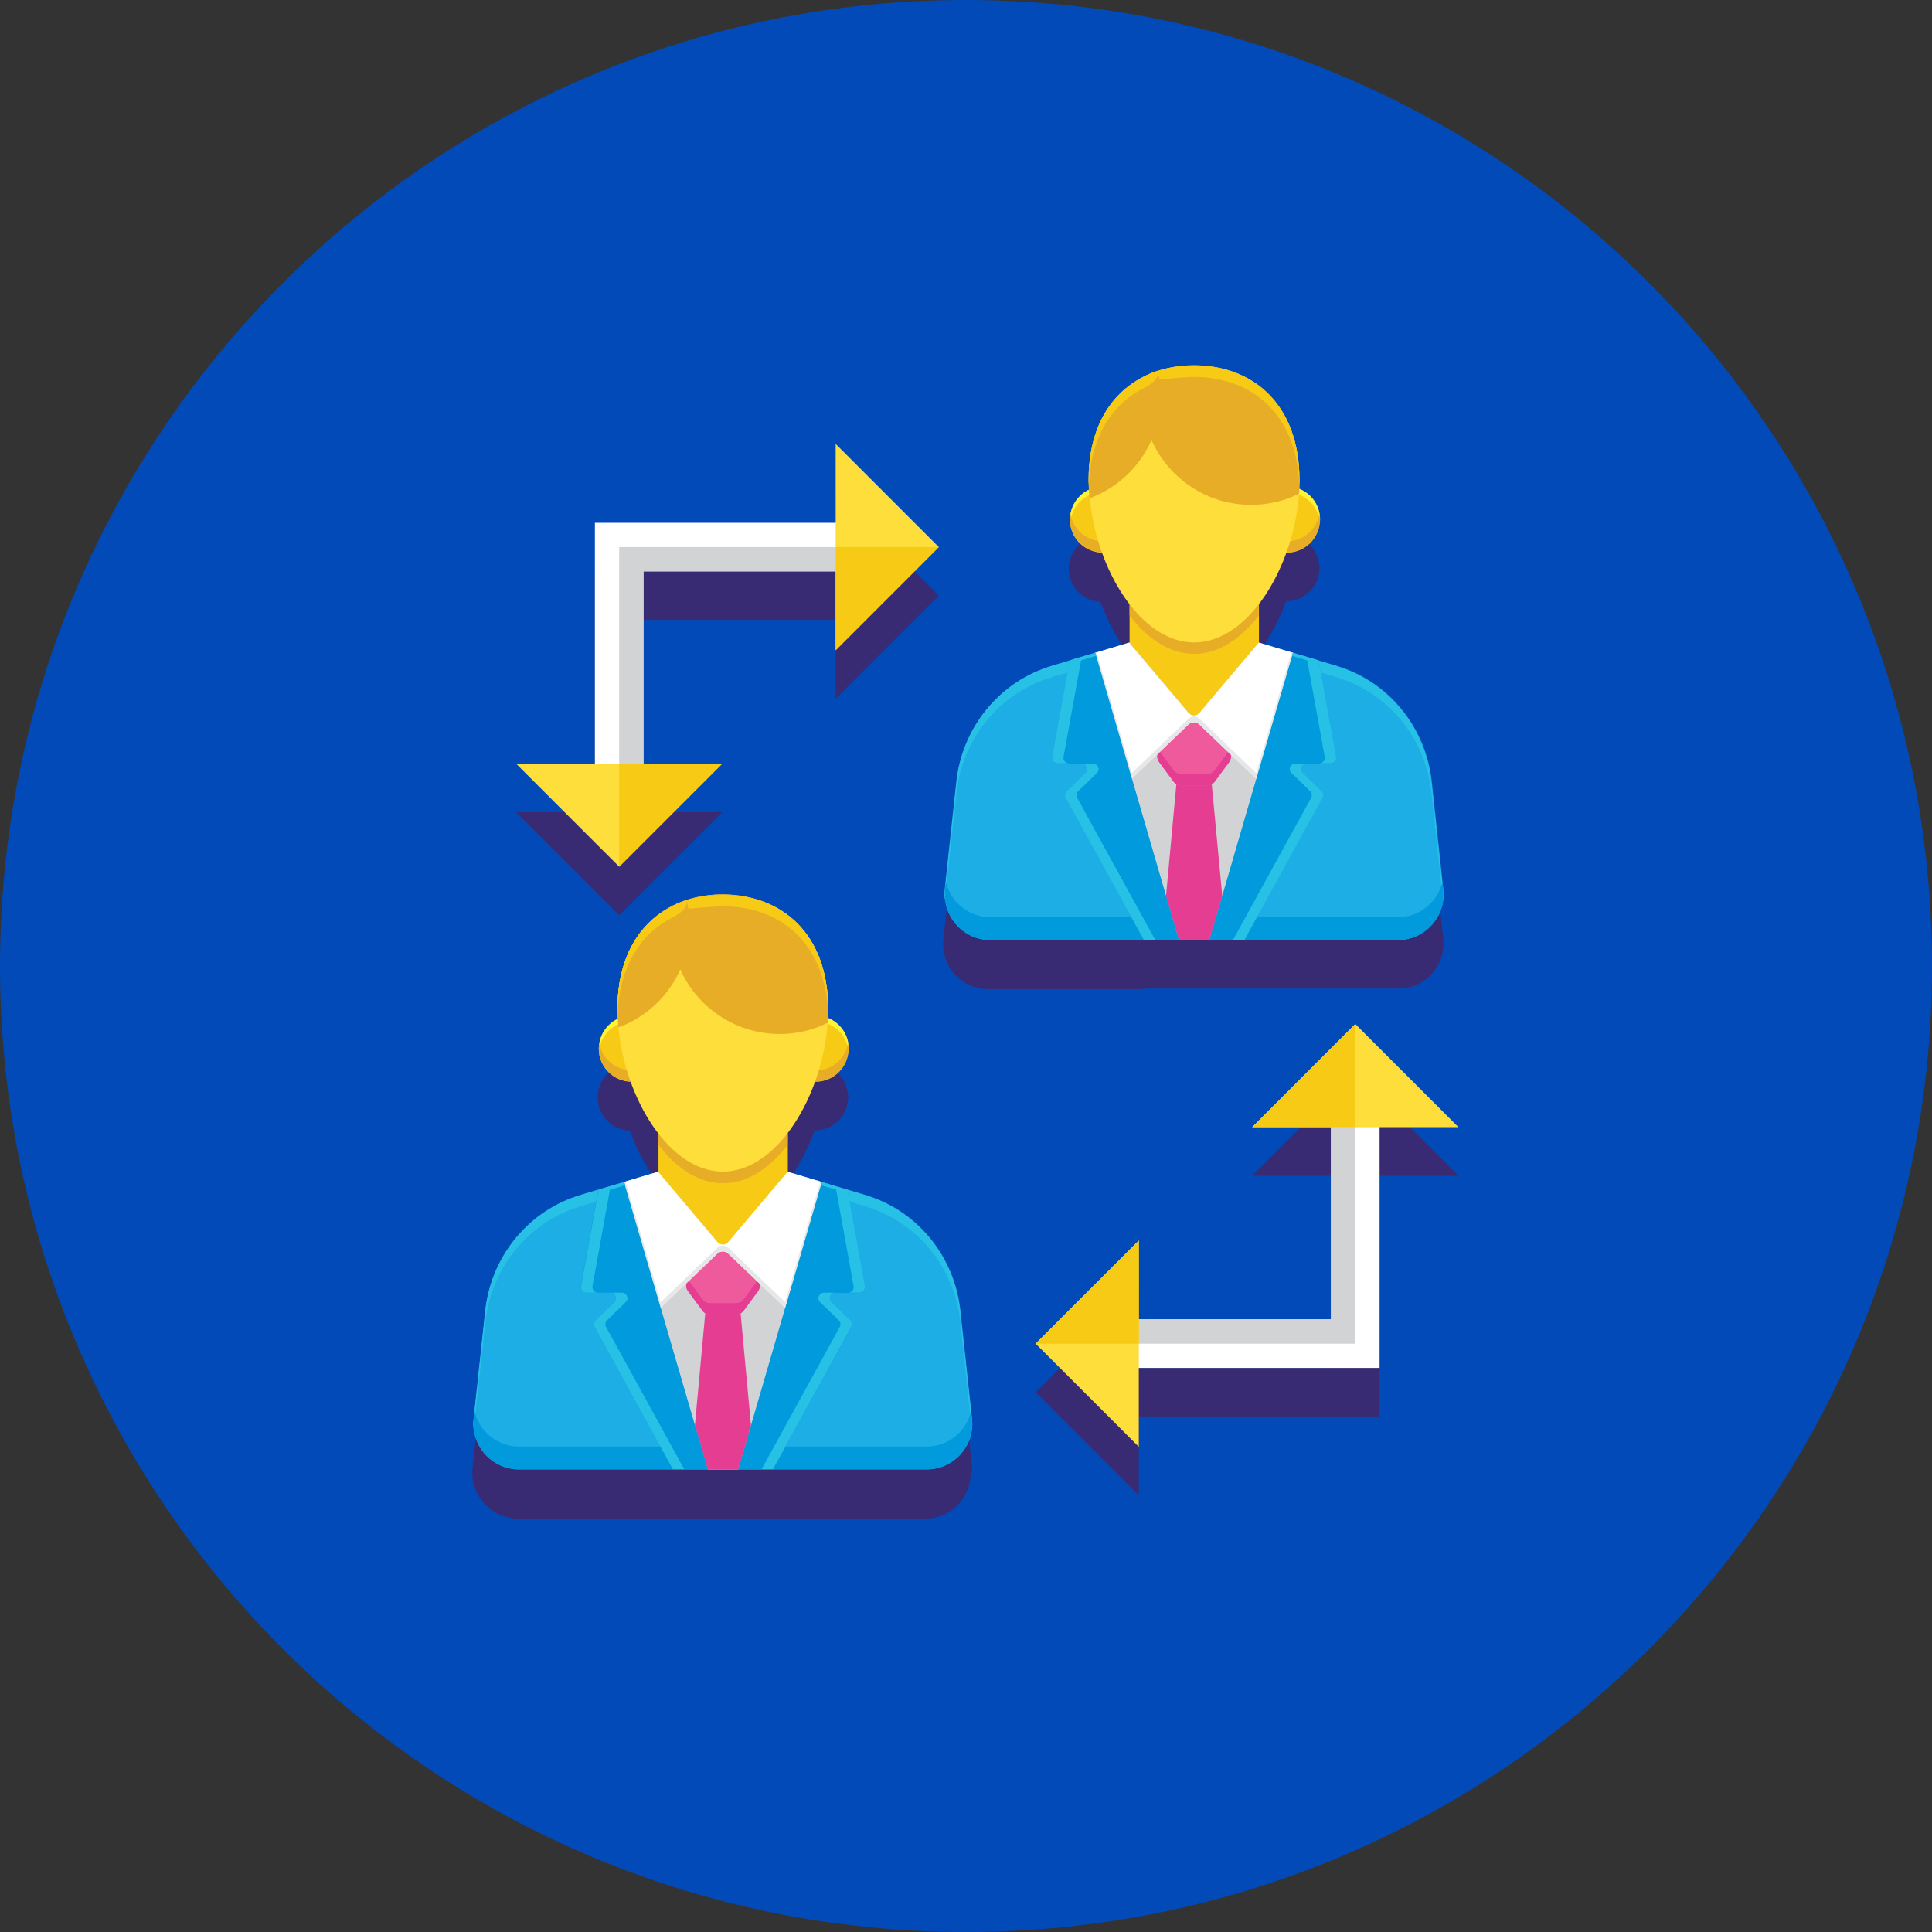 <svg width="70" height="70" viewBox="0 0 70 70" fill="none" xmlns="http://www.w3.org/2000/svg">
<rect x="0" y="0" width="70" height="70" fill="#333333" stroke="none"/>
<g clip-path="url(#clip0_921_8328)">
<path d="M70 35C70 54.33 54.33 70 35 70C15.67 70 0 54.33 0 35C0 15.67 15.67 0 35 0C54.33 0 70 15.67 70 35Z" fill="#024AB7"/>
<path d="M65.278 35C65.278 51.722 51.722 65.278 35 65.278C18.278 65.278 4.722 51.722 4.722 35C4.722 18.278 18.278 4.722 35 4.722C51.722 4.722 65.278 18.278 65.278 35Z" fill="#024AB7"/>
<path d="M35.229 53.283C35.229 53.274 35.229 53.274 35.229 53.265C35.229 53.23 35.229 53.203 35.22 53.168L34.798 49.246C34.78 49.07 34.754 48.894 34.71 48.718C34.683 48.604 34.657 48.489 34.622 48.375C34.551 48.147 34.472 47.927 34.376 47.716C34.332 47.611 34.279 47.505 34.217 47.4C34.103 47.197 33.98 46.995 33.848 46.81C33.267 46.018 32.45 45.403 31.474 45.087C31.43 45.069 31.386 45.06 31.342 45.043L30.603 44.823C30.365 44.752 29.768 44.577 29.768 44.577L29.715 44.559L29.073 44.365L28.695 44.251L28.519 44.198V42.826C28.924 42.299 29.266 41.648 29.521 40.953H29.539C29.662 40.953 29.785 40.936 29.891 40.901C29.97 40.874 30.04 40.848 30.102 40.812C30.233 40.742 30.357 40.637 30.454 40.523C30.55 40.408 30.629 40.267 30.674 40.118C30.7 40.039 30.717 39.951 30.726 39.863C30.726 39.828 30.735 39.792 30.735 39.757C30.735 39.722 30.735 39.678 30.726 39.643C30.726 39.625 30.717 39.608 30.717 39.59C30.717 39.572 30.717 39.564 30.708 39.546C30.682 39.414 30.647 39.291 30.585 39.177C30.454 38.93 30.243 38.746 29.979 38.64C29.979 38.605 29.979 38.561 29.987 38.526V38.535C29.987 38.482 29.987 38.42 29.987 38.368C29.987 38.359 29.987 38.341 29.987 38.333C29.987 35.563 28.282 34.182 26.171 34.182C26.11 34.182 26.048 34.182 25.986 34.182C25.978 34.182 25.968 34.182 25.951 34.182C25.933 34.182 25.916 34.182 25.89 34.182C25.854 34.182 25.828 34.182 25.793 34.191C25.775 34.191 25.758 34.191 25.731 34.2C25.722 34.2 25.714 34.2 25.705 34.2C25.687 34.2 25.678 34.2 25.661 34.2C25.643 34.2 25.626 34.208 25.608 34.208C25.59 34.208 25.564 34.217 25.547 34.217C25.52 34.217 25.485 34.226 25.459 34.226C25.441 34.226 25.432 34.234 25.415 34.234C25.397 34.234 25.38 34.243 25.362 34.243C25.318 34.252 25.283 34.261 25.248 34.27C25.238 34.27 25.23 34.27 25.221 34.279C25.212 34.279 25.195 34.287 25.186 34.287C25.142 34.296 25.098 34.305 25.054 34.323C25.045 34.323 25.027 34.332 25.01 34.332C25.001 34.332 24.992 34.34 24.975 34.34C24.966 34.34 24.957 34.349 24.948 34.349C24.913 34.358 24.869 34.366 24.834 34.384C24.825 34.384 24.817 34.393 24.808 34.393C24.799 34.393 24.79 34.402 24.79 34.402C24.764 34.411 24.738 34.419 24.711 34.428C24.676 34.437 24.641 34.455 24.614 34.464C24.596 34.472 24.57 34.481 24.553 34.49C24.544 34.498 24.527 34.498 24.517 34.507C24.456 34.533 24.395 34.56 24.333 34.596C24.333 34.596 24.324 34.596 24.324 34.604C24.263 34.639 24.201 34.666 24.139 34.701C24.122 34.71 24.104 34.727 24.087 34.736C24.034 34.762 23.99 34.797 23.946 34.833C23.928 34.842 23.911 34.85 23.902 34.868C23.84 34.912 23.787 34.956 23.726 35C23.718 35.008 23.7 35.017 23.691 35.026C23.647 35.061 23.603 35.105 23.559 35.14C23.541 35.158 23.524 35.175 23.506 35.185C23.462 35.228 23.418 35.272 23.375 35.316C23.366 35.325 23.357 35.334 23.348 35.343C23.295 35.395 23.251 35.457 23.198 35.519C23.19 35.536 23.172 35.554 23.163 35.571C23.128 35.615 23.093 35.668 23.058 35.712C23.049 35.73 23.031 35.748 23.023 35.774C22.979 35.835 22.935 35.906 22.899 35.976C22.899 35.976 22.899 35.985 22.891 35.985C22.855 36.055 22.82 36.117 22.785 36.187C22.776 36.213 22.767 36.231 22.75 36.258C22.724 36.31 22.697 36.372 22.68 36.433C22.671 36.451 22.662 36.477 22.653 36.495C22.627 36.574 22.592 36.653 22.574 36.732C22.566 36.75 22.566 36.767 22.556 36.785C22.539 36.855 22.521 36.917 22.504 36.987C22.495 37.014 22.486 37.04 22.486 37.067C22.468 37.136 22.451 37.207 22.442 37.286C22.442 37.304 22.434 37.321 22.434 37.339C22.416 37.427 22.407 37.524 22.389 37.62C22.389 37.647 22.381 37.673 22.381 37.699C22.372 37.77 22.363 37.849 22.363 37.919C22.363 37.955 22.363 37.981 22.354 38.016C22.346 38.113 22.346 38.218 22.346 38.315V38.324V38.5V38.526V38.508C22.346 38.561 22.346 38.614 22.354 38.667C22.117 38.772 21.924 38.957 21.8 39.186C21.739 39.3 21.695 39.423 21.677 39.555C21.677 39.572 21.677 39.581 21.668 39.599C21.668 39.617 21.66 39.634 21.66 39.652C21.66 39.687 21.651 39.722 21.651 39.766C21.651 39.801 21.651 39.836 21.66 39.871C21.668 39.96 21.686 40.048 21.712 40.127C21.756 40.276 21.835 40.417 21.932 40.531C22.029 40.645 22.152 40.751 22.284 40.822C22.442 40.909 22.627 40.962 22.82 40.962C23.076 41.657 23.409 42.308 23.823 42.836V44.224L23.621 44.286L23.269 44.392L22.627 44.585L22.574 44.603C22.574 44.603 22.566 44.603 22.539 44.612L22.513 44.62H22.504L20.991 45.069C20.983 45.069 20.974 45.077 20.965 45.077C20.921 45.087 20.877 45.104 20.833 45.122C20.042 45.386 19.347 45.851 18.81 46.441C18.731 46.529 18.661 46.617 18.59 46.705C18.414 46.933 18.256 47.17 18.116 47.426C17.949 47.733 17.817 48.059 17.72 48.393C17.64 48.674 17.579 48.965 17.544 49.263L17.122 53.185C17.122 53.221 17.113 53.248 17.113 53.283V53.3V53.37V53.379V53.388V53.458C17.113 53.494 17.122 53.529 17.122 53.573C17.13 53.626 17.14 53.669 17.148 53.722C17.166 53.81 17.192 53.889 17.228 53.968C17.262 54.047 17.298 54.127 17.342 54.197C17.368 54.25 17.403 54.294 17.439 54.337C17.474 54.382 17.509 54.426 17.544 54.469C17.579 54.514 17.623 54.549 17.667 54.593C17.957 54.857 18.344 55.024 18.775 55.024H33.531C33.655 55.024 33.769 55.006 33.883 54.989C34.2 54.918 34.481 54.76 34.692 54.54C34.745 54.487 34.789 54.435 34.833 54.373C34.903 54.285 34.956 54.188 35.008 54.091C35.026 54.065 35.035 54.039 35.044 54.004C35.061 53.968 35.071 53.925 35.088 53.889C35.097 53.863 35.106 53.837 35.114 53.81C35.132 53.731 35.15 53.661 35.158 53.573C35.167 53.511 35.167 53.449 35.167 53.388C35.167 53.388 35.167 53.388 35.167 53.379V53.37C35.229 53.327 35.229 53.309 35.229 53.283Z" fill="#382B73"/>
<path d="M41.446 35.818H50.653C50.777 35.818 50.891 35.8 51.005 35.783C51.067 35.774 51.12 35.756 51.172 35.739C51.313 35.695 51.436 35.633 51.559 35.554C51.63 35.51 51.7 35.457 51.761 35.396C51.805 35.36 51.84 35.317 51.884 35.272C51.902 35.255 51.919 35.228 51.937 35.211C51.972 35.167 52.008 35.123 52.034 35.079C52.051 35.053 52.06 35.035 52.078 35.008C52.192 34.824 52.262 34.613 52.289 34.384C52.298 34.323 52.298 34.261 52.298 34.2C52.298 34.2 52.298 34.2 52.298 34.191C52.298 34.165 52.298 34.138 52.298 34.112C52.298 34.103 52.298 34.103 52.298 34.094C52.298 34.059 52.298 34.033 52.289 33.998L51.867 30.075C51.788 29.354 51.559 28.677 51.207 28.079C51.163 28.009 51.12 27.939 51.075 27.877C51.023 27.798 50.97 27.719 50.917 27.648C50.811 27.508 50.706 27.376 50.583 27.244C50.425 27.077 50.258 26.91 50.082 26.769C49.994 26.698 49.897 26.628 49.8 26.558C49.422 26.294 49 26.074 48.543 25.925C48.517 25.916 48.49 25.907 48.472 25.898C48.455 25.89 48.438 25.89 48.42 25.88L47.672 25.661C47.672 25.661 47.672 25.661 47.664 25.661C47.593 25.643 47.496 25.608 47.4 25.582C47.373 25.573 47.338 25.564 47.312 25.555C47.241 25.538 47.162 25.511 47.101 25.494C47.074 25.485 47.048 25.476 47.021 25.467C47.013 25.467 46.995 25.459 46.986 25.459C46.898 25.432 46.837 25.415 46.837 25.415L46.784 25.397L46.142 25.204L45.79 25.098L45.597 25.037V23.655C46.001 23.128 46.344 22.477 46.599 21.782H46.617C46.696 21.782 46.784 21.774 46.855 21.756C46.969 21.73 47.083 21.694 47.18 21.633C47.312 21.562 47.434 21.457 47.532 21.343C47.681 21.167 47.778 20.947 47.795 20.701C47.795 20.692 47.795 20.683 47.795 20.683C47.795 20.648 47.804 20.613 47.804 20.578C47.804 20.543 47.804 20.499 47.795 20.463C47.795 20.446 47.786 20.428 47.786 20.411C47.786 20.393 47.786 20.384 47.778 20.367C47.769 20.314 47.76 20.261 47.743 20.217C47.716 20.138 47.69 20.068 47.655 20.006C47.523 19.76 47.312 19.575 47.048 19.47C47.048 19.435 47.048 19.39 47.056 19.355V19.364C47.056 19.311 47.056 19.25 47.056 19.197C47.056 19.189 47.056 19.171 47.056 19.162C47.056 16.392 45.351 15.011 43.24 15.011C43.179 15.011 43.117 15.011 43.055 15.011C43.047 15.011 43.038 15.011 43.02 15.011C43.002 15.011 42.985 15.011 42.959 15.011C42.923 15.011 42.897 15.011 42.862 15.02C42.844 15.02 42.827 15.02 42.8 15.029C42.791 15.029 42.783 15.029 42.774 15.029C42.756 15.029 42.748 15.029 42.73 15.029C42.712 15.029 42.695 15.037 42.677 15.037C42.66 15.037 42.633 15.046 42.616 15.046C42.589 15.046 42.554 15.055 42.528 15.055C42.51 15.055 42.501 15.064 42.484 15.064C42.466 15.064 42.449 15.073 42.431 15.073C42.387 15.082 42.352 15.09 42.308 15.099C42.299 15.099 42.291 15.099 42.281 15.108C42.273 15.108 42.255 15.117 42.246 15.117C42.202 15.126 42.159 15.135 42.114 15.152C42.106 15.152 42.088 15.161 42.079 15.161C42.07 15.161 42.061 15.169 42.044 15.169C42.035 15.169 42.027 15.178 42.018 15.178C41.982 15.187 41.938 15.196 41.903 15.214C41.895 15.214 41.886 15.222 41.877 15.222C41.868 15.222 41.859 15.231 41.859 15.231C41.833 15.24 41.807 15.249 41.781 15.257C41.745 15.267 41.71 15.284 41.683 15.293C41.666 15.301 41.639 15.31 41.622 15.319C41.613 15.328 41.596 15.328 41.587 15.336C41.525 15.363 41.464 15.389 41.402 15.425C41.402 15.425 41.393 15.425 41.393 15.433C41.332 15.468 41.27 15.495 41.209 15.53C41.191 15.539 41.173 15.556 41.156 15.565C41.103 15.592 41.059 15.627 41.015 15.662C40.998 15.671 40.98 15.679 40.971 15.697C40.909 15.741 40.857 15.785 40.795 15.829C40.787 15.838 40.769 15.847 40.76 15.856C40.716 15.891 40.672 15.935 40.628 15.978C40.611 15.996 40.593 16.005 40.576 16.023C40.531 16.067 40.487 16.11 40.444 16.155C40.435 16.163 40.426 16.172 40.417 16.181C40.364 16.234 40.32 16.295 40.267 16.357C40.259 16.374 40.241 16.392 40.232 16.409C40.197 16.454 40.162 16.506 40.127 16.55C40.118 16.568 40.1 16.586 40.092 16.612C40.048 16.673 40.004 16.744 39.968 16.814C39.968 16.814 39.968 16.823 39.96 16.823C39.925 16.893 39.889 16.955 39.854 17.025C39.846 17.051 39.837 17.069 39.819 17.096C39.793 17.148 39.767 17.21 39.749 17.271C39.74 17.289 39.731 17.315 39.722 17.333C39.696 17.412 39.661 17.491 39.643 17.57C39.635 17.588 39.635 17.606 39.626 17.623C39.608 17.693 39.59 17.755 39.573 17.825C39.564 17.852 39.556 17.878 39.556 17.904C39.538 17.975 39.52 18.045 39.511 18.124C39.511 18.142 39.503 18.16 39.503 18.177C39.485 18.265 39.476 18.362 39.458 18.459C39.458 18.485 39.45 18.511 39.45 18.538C39.441 18.608 39.432 18.687 39.432 18.766C39.432 18.793 39.432 18.828 39.424 18.854C39.415 18.951 39.415 19.057 39.415 19.153V19.162V19.338V19.373V19.355C39.415 19.408 39.415 19.461 39.424 19.514C39.186 19.619 38.993 19.804 38.869 20.032C38.834 20.103 38.799 20.173 38.782 20.243C38.764 20.296 38.755 20.341 38.746 20.393C38.746 20.411 38.746 20.42 38.737 20.437C38.737 20.455 38.729 20.473 38.729 20.49C38.729 20.525 38.72 20.56 38.72 20.604C38.72 20.639 38.72 20.674 38.729 20.71V20.727C38.755 20.965 38.852 21.194 38.993 21.369C39.089 21.483 39.212 21.589 39.344 21.66C39.415 21.694 39.485 21.73 39.556 21.747C39.652 21.782 39.767 21.8 39.872 21.8C40.127 22.495 40.461 23.145 40.875 23.673V25.063L40.655 25.133L40.329 25.23L39.688 25.423L39.635 25.441C39.635 25.441 39.626 25.441 39.599 25.45L39.573 25.459C39.573 25.459 39.573 25.459 39.564 25.459L38.052 25.907C38.043 25.907 38.043 25.907 38.034 25.916C38.025 25.916 38.025 25.916 38.016 25.925C37.999 25.933 37.973 25.942 37.955 25.942C37.937 25.951 37.911 25.96 37.893 25.96C37.436 26.11 37.023 26.329 36.644 26.593C36.504 26.689 36.363 26.804 36.24 26.918C36.178 26.98 36.117 27.033 36.055 27.094C36.012 27.138 35.976 27.173 35.932 27.217C35.809 27.349 35.695 27.481 35.589 27.622C35.431 27.824 35.299 28.044 35.176 28.264C35.123 28.369 35.071 28.466 35.026 28.572C34.956 28.73 34.894 28.897 34.833 29.055C34.815 29.108 34.798 29.17 34.78 29.223C34.701 29.504 34.64 29.794 34.604 30.093L34.182 34.015C34.182 34.05 34.173 34.077 34.173 34.112V34.129V34.2V34.209V34.217V34.288C34.173 34.314 34.173 34.349 34.182 34.376V34.402C34.2 34.508 34.217 34.613 34.252 34.718C34.314 34.912 34.411 35.079 34.534 35.238C34.569 35.281 34.604 35.325 34.648 35.36C34.947 35.66 35.361 35.844 35.818 35.844H41.446V35.818Z" fill="#382B73"/>
<path d="M20.974 31.702L22.434 33.162L26.171 29.424H23.313V22.46H30.278V25.318L30.647 24.948L34.015 21.58L30.278 17.843V20.701H21.554V29.424H18.696L20.974 31.702Z" fill="#382B73"/>
<path d="M49.985 42.598H52.843L49.105 38.861L45.368 42.598H48.226V49.563H41.261V46.705L40.892 47.074L37.524 50.442L41.261 54.18V51.322H49.985V42.598Z" fill="#382B73"/>
<path d="M33.575 53.239H18.802C17.825 53.239 17.061 52.386 17.166 51.419L17.588 47.488C17.79 45.588 19.065 43.953 20.877 43.346C20.921 43.328 20.965 43.319 21.009 43.302C21.018 43.302 21.026 43.293 21.035 43.293L22.609 42.827L24.781 42.176C25.705 41.904 26.681 41.904 27.604 42.176L29.776 42.827L31.35 43.293C31.395 43.302 31.438 43.319 31.482 43.337C33.311 43.935 34.596 45.579 34.798 47.488L35.22 51.41C35.325 52.386 34.56 53.239 33.575 53.239Z" fill="#1CAEE4"/>
<path d="M17.588 47.901C17.79 46.001 19.065 44.366 20.877 43.759C20.921 43.742 20.965 43.732 21.009 43.715C21.018 43.715 21.026 43.706 21.035 43.706L22.609 43.24L24.781 42.589C25.705 42.317 26.681 42.317 27.604 42.589L29.776 43.24L31.35 43.706C31.394 43.715 31.438 43.732 31.482 43.75C33.311 44.348 34.596 45.993 34.797 47.901L35.211 51.797C35.228 51.673 35.228 51.541 35.211 51.419L34.789 47.496C34.587 45.588 33.303 43.943 31.474 43.346C31.43 43.328 31.385 43.319 31.342 43.301L29.768 42.836L27.595 42.185C26.672 41.912 25.696 41.912 24.773 42.185L22.6 42.836L21.026 43.301C21.018 43.301 21.009 43.31 21 43.31C20.956 43.319 20.912 43.337 20.868 43.354C19.057 43.961 17.781 45.597 17.579 47.496L17.157 51.419C17.139 51.55 17.148 51.673 17.157 51.797L17.588 47.901Z" fill="#27C1E6"/>
<path d="M35.185 51.128C35.018 51.858 34.367 52.412 33.575 52.412H18.802C18.01 52.412 17.36 51.858 17.192 51.128L17.166 51.419C17.061 52.394 17.825 53.239 18.802 53.239H33.575C34.551 53.239 35.317 52.386 35.211 51.419L35.185 51.128Z" fill="#009ADD"/>
<path d="M29.776 42.827L27.209 51.647L27.077 52.122L26.752 53.239H25.643L25.318 52.122L25.177 51.647L24.192 48.27L22.609 42.827L23.304 42.616L23.849 42.457L26.197 41.754L28.536 42.457L29.082 42.616L29.776 42.827Z" fill="#D1D3D4"/>
<path d="M28.536 42.457L26.197 45.227L23.849 42.457L26.197 41.754L28.536 42.457Z" fill="#FEDE3A"/>
<path d="M27.209 51.647L27.077 52.122L26.751 53.239H25.643L25.318 52.122L25.177 51.647L25.599 47.074H26.786L27.209 51.647Z" fill="#E43D91"/>
<path d="M26.197 41.059H23.858V42.457L26.004 44.999C26.11 45.122 26.294 45.122 26.399 44.999L28.545 42.457V41.059H26.197Z" fill="#F7CB15"/>
<path d="M24.087 37.998C24.087 38.659 23.552 39.194 22.891 39.194C22.23 39.194 21.695 38.659 21.695 37.998C21.695 37.338 22.23 36.803 22.891 36.803C23.552 36.803 24.087 37.338 24.087 37.998Z" fill="#F7CB15"/>
<path d="M22.891 37.005C23.515 37.005 24.034 37.489 24.087 38.095C24.087 38.06 24.096 38.025 24.096 37.99C24.096 37.331 23.559 36.794 22.899 36.794C22.24 36.794 21.704 37.331 21.704 37.99C21.704 38.025 21.704 38.06 21.712 38.095C21.747 37.489 22.267 37.005 22.891 37.005Z" fill="#FFF335"/>
<path d="M22.891 38.782C22.302 38.782 21.809 38.35 21.712 37.788C21.704 37.858 21.695 37.919 21.695 37.99C21.695 38.65 22.231 39.186 22.891 39.186C23.55 39.186 24.087 38.65 24.087 37.99C24.087 37.919 24.078 37.849 24.069 37.788C23.972 38.359 23.48 38.782 22.891 38.782Z" fill="#E7AD27"/>
<path d="M30.744 37.998C30.744 38.659 30.209 39.194 29.548 39.194C28.887 39.194 28.352 38.659 28.352 37.998C28.352 37.338 28.887 36.803 29.548 36.803C30.209 36.803 30.744 37.338 30.744 37.998Z" fill="#F7CB15"/>
<path d="M29.548 37.005C30.172 37.005 30.691 37.489 30.744 38.095C30.744 38.06 30.753 38.025 30.753 37.99C30.753 37.331 30.216 36.794 29.556 36.794C28.897 36.794 28.361 37.331 28.361 37.99C28.361 38.025 28.361 38.06 28.369 38.095C28.413 37.489 28.924 37.005 29.548 37.005Z" fill="#FFF335"/>
<path d="M29.548 38.782C28.959 38.782 28.466 38.35 28.369 37.788C28.361 37.858 28.352 37.919 28.352 37.99C28.352 38.65 28.888 39.186 29.548 39.186C30.207 39.186 30.744 38.65 30.744 37.99C30.744 37.919 30.735 37.849 30.726 37.788C30.629 38.359 30.146 38.782 29.548 38.782Z" fill="#E7AD27"/>
<path d="M26.197 42.871C27.077 42.871 27.894 42.325 28.536 41.481V41.059H23.858V41.481C24.5 42.325 25.309 42.871 26.197 42.871Z" fill="#E7AD27"/>
<path d="M30.005 36.566C30.005 36.733 29.996 36.9 29.987 37.058C29.802 39.688 28.176 42.449 26.189 42.449C24.245 42.449 22.645 39.802 22.407 37.225C22.389 37.005 22.372 36.786 22.372 36.566C22.372 34.666 23.181 33.417 24.368 32.819C24.526 32.74 24.702 32.67 24.878 32.608C25.291 32.476 25.731 32.406 26.197 32.406C28.299 32.423 30.005 33.795 30.005 36.566Z" fill="#FEDE3A"/>
<path d="M26.197 32.837C28.255 32.837 29.926 34.147 30.005 36.785C30.005 36.715 30.005 36.645 30.005 36.574C30.005 33.804 28.299 32.423 26.189 32.423C24.078 32.423 22.372 33.804 22.372 36.574V36.785C22.468 34.147 24.139 32.837 26.197 32.837Z" fill="#FFF335"/>
<path d="M27.463 46.784L26.945 47.487C26.883 47.576 26.777 47.628 26.672 47.628H25.722C25.616 47.628 25.511 47.576 25.45 47.487L24.931 46.784C24.825 46.643 24.843 46.459 24.966 46.336L25.96 45.342C26.092 45.21 26.311 45.21 26.443 45.342L27.437 46.336C27.551 46.459 27.569 46.643 27.463 46.784Z" fill="#EF5A9D"/>
<path d="M26.945 47.074C26.883 47.162 26.778 47.215 26.672 47.215H25.722C25.617 47.215 25.511 47.162 25.45 47.074L24.931 46.371C24.843 46.493 24.834 46.661 24.931 46.784L25.45 47.487C25.511 47.575 25.617 47.628 25.722 47.628H26.672C26.778 47.628 26.883 47.575 26.945 47.487L27.463 46.784C27.552 46.661 27.552 46.493 27.463 46.371L26.945 47.074Z" fill="#E43D91"/>
<path d="M28.449 47.391L29.776 42.827L28.536 42.457L26.39 44.999C26.338 45.06 26.268 45.095 26.189 45.095C26.11 45.095 26.039 45.06 25.986 44.999L23.84 42.457L22.6 42.827L23.928 47.391L25.986 45.421C26.101 45.315 26.276 45.315 26.382 45.421L28.449 47.391Z" fill="white"/>
<path d="M28.449 47.18L26.39 45.21C26.276 45.105 26.101 45.105 25.995 45.21L23.937 47.18L22.662 42.809L22.609 42.827L23.937 47.391L25.995 45.421C26.11 45.315 26.285 45.315 26.39 45.421L28.449 47.391L29.776 42.827L29.724 42.809L28.449 47.18Z" fill="#E6E7E8"/>
<path d="M25.643 53.239H24.385L21.545 48.076C21.501 47.997 21.519 47.901 21.58 47.839L22.257 47.18C22.389 47.056 22.302 46.837 22.117 46.837H21.246C21.123 46.837 21.026 46.723 21.044 46.599L21.677 43.108L22.609 42.827L25.643 53.239Z" fill="#009ADD"/>
<path d="M21.466 46.599L22.099 43.108C22.099 43.108 22.389 43.02 22.653 42.941L22.618 42.827C22.618 42.827 21.686 43.099 21.686 43.108L21.053 46.599C21.026 46.723 21.123 46.837 21.255 46.837H21.668C21.537 46.837 21.44 46.723 21.466 46.599Z" fill="#27C1E6"/>
<path d="M21.994 47.839L22.671 47.18C22.803 47.056 22.715 46.837 22.53 46.837H22.117C22.302 46.837 22.389 47.056 22.257 47.18L21.58 47.839C21.519 47.901 21.501 47.997 21.545 48.077L24.377 53.23H24.79L21.958 48.077C21.915 47.997 21.932 47.901 21.994 47.839Z" fill="#27C1E6"/>
<path d="M26.752 53.239H28.009L30.84 48.086C30.884 48.007 30.867 47.91 30.805 47.848L30.128 47.188C29.996 47.066 30.084 46.846 30.269 46.846H31.139C31.263 46.846 31.359 46.731 31.342 46.608L30.708 43.117L29.776 42.836L26.752 53.239Z" fill="#009ADD"/>
<path d="M31.342 46.599L30.708 43.108L29.776 42.827L29.741 42.941C29.997 43.02 30.296 43.108 30.296 43.108L30.928 46.599C30.955 46.723 30.858 46.837 30.726 46.837H31.139C31.263 46.837 31.359 46.723 31.342 46.599Z" fill="#27C1E6"/>
<path d="M30.128 47.18C29.996 47.056 30.084 46.837 30.269 46.837H29.855C29.671 46.837 29.583 47.056 29.715 47.18L30.392 47.839C30.453 47.901 30.471 47.997 30.427 48.077L27.595 53.23H28.009L30.84 48.077C30.884 47.997 30.867 47.901 30.805 47.839L30.128 47.18Z" fill="#27C1E6"/>
<path d="M30.005 36.566C30.005 36.733 29.997 36.9 29.987 37.058C29.46 37.322 28.871 37.463 28.246 37.463C26.074 37.463 24.307 35.695 24.307 33.523C24.307 33.277 24.324 33.048 24.368 32.811C24.913 32.538 25.529 32.406 26.189 32.406C28.299 32.423 30.005 33.795 30.005 36.566Z" fill="#E7AD27"/>
<path d="M26.197 32.837C28.246 32.837 29.926 34.147 30.005 36.776C30.005 36.706 30.005 36.645 30.005 36.574C30.005 33.804 28.299 32.423 26.189 32.423C25.529 32.423 24.905 32.555 24.368 32.828C24.333 33.057 25.538 32.837 26.197 32.837Z" fill="#F7CB15"/>
<path d="M24.984 33.531C24.984 35.228 23.911 36.671 22.407 37.225C22.389 37.005 22.372 36.785 22.372 36.565C22.372 34.666 23.181 33.417 24.368 32.819C24.526 32.74 24.702 32.669 24.878 32.608C24.948 32.916 24.984 33.224 24.984 33.531Z" fill="#E7AD27"/>
<path d="M24.368 33.242C24.526 33.163 24.948 32.916 24.878 32.617C24.702 32.669 24.535 32.74 24.368 32.828C23.181 33.426 22.372 34.666 22.372 36.574V36.785C22.442 34.992 23.225 33.813 24.368 33.242Z" fill="#F7CB15"/>
<path d="M50.653 34.059H35.88C34.903 34.059 34.138 33.206 34.244 32.239L34.666 28.317C34.868 26.417 36.143 24.781 37.955 24.175C37.999 24.157 38.042 24.148 38.087 24.131C38.095 24.131 38.104 24.122 38.113 24.122L39.687 23.655L41.859 23.005C42.783 22.732 43.758 22.732 44.682 23.005L46.854 23.655L48.428 24.122C48.472 24.131 48.516 24.148 48.56 24.166C50.389 24.764 51.673 26.408 51.876 28.317L52.297 32.239C52.394 33.215 51.629 34.059 50.653 34.059Z" fill="#1CAEE4"/>
<path d="M34.657 28.73C34.859 26.831 36.134 25.195 37.946 24.588C37.99 24.571 38.034 24.561 38.078 24.544C38.087 24.544 38.095 24.535 38.104 24.535L39.678 24.069L41.85 23.419C42.774 23.146 43.75 23.146 44.673 23.419L46.845 24.069L48.42 24.535C48.464 24.544 48.507 24.561 48.552 24.579C50.381 25.177 51.665 26.822 51.867 28.73L52.28 32.626C52.297 32.503 52.297 32.371 52.28 32.248L51.858 28.326C51.656 26.417 50.372 24.773 48.543 24.175C48.499 24.157 48.455 24.149 48.411 24.131L46.837 23.665L44.664 23.014C43.741 22.741 42.765 22.741 41.842 23.014L39.67 23.665L38.095 24.131C38.087 24.131 38.078 24.14 38.069 24.14C38.025 24.149 37.981 24.166 37.937 24.183C36.126 24.791 34.85 26.426 34.648 28.326L34.226 32.248C34.209 32.38 34.217 32.503 34.226 32.626L34.657 28.73Z" fill="#27C1E6"/>
<path d="M52.262 31.948C52.096 32.678 51.445 33.232 50.653 33.232H35.88C35.088 33.232 34.437 32.678 34.27 31.948L34.244 32.239C34.138 33.215 34.903 34.059 35.88 34.059H50.653C51.629 34.059 52.394 33.206 52.289 32.239L52.262 31.948Z" fill="#009ADD"/>
<path d="M46.854 23.655L44.286 32.476L44.146 32.942L43.82 34.059H42.712L42.387 32.942L42.246 32.476L41.261 29.099L39.678 23.655L40.373 23.444L40.927 23.277L43.266 22.583L45.605 23.277L46.16 23.444L46.854 23.655Z" fill="#D1D3D4"/>
<path d="M45.605 23.277L43.266 26.056L40.927 23.277L43.266 22.583L45.605 23.277Z" fill="#FEDE3A"/>
<path d="M44.286 32.476L44.146 32.942L43.821 34.059H42.712L42.387 32.942L42.246 32.476L42.669 27.903H43.856L44.286 32.476Z" fill="#E43D91"/>
<path d="M43.266 21.888H40.927V23.286L43.073 25.828C43.179 25.951 43.363 25.951 43.469 25.828L45.614 23.286V21.888H43.266Z" fill="#F7CB15"/>
<path d="M41.068 18.376C40.817 17.765 40.118 17.473 39.507 17.723C38.897 17.974 38.604 18.672 38.855 19.284C39.105 19.895 39.804 20.187 40.415 19.936C41.026 19.686 41.318 18.987 41.068 18.376Z" fill="#F7CB15"/>
<path d="M39.96 17.834C40.584 17.834 41.103 18.318 41.155 18.925C41.155 18.89 41.164 18.855 41.164 18.819C41.164 18.16 40.628 17.623 39.968 17.623C39.309 17.623 38.773 18.16 38.773 18.819C38.773 18.855 38.773 18.89 38.782 18.925C38.825 18.318 39.335 17.834 39.96 17.834Z" fill="#FFF335"/>
<path d="M39.96 19.611C39.371 19.611 38.878 19.18 38.782 18.617C38.773 18.687 38.764 18.749 38.764 18.819C38.764 19.479 39.3 20.015 39.96 20.015C40.62 20.015 41.156 19.479 41.156 18.819C41.156 18.749 41.147 18.678 41.138 18.617C41.041 19.18 40.549 19.611 39.96 19.611Z" fill="#E7AD27"/>
<path d="M47.733 18.375C47.483 17.764 46.784 17.471 46.173 17.722C45.562 17.973 45.27 18.672 45.52 19.282C45.771 19.893 46.47 20.186 47.081 19.935C47.692 19.685 47.984 18.986 47.733 18.375Z" fill="#F7CB15"/>
<path d="M46.625 17.834C47.25 17.834 47.769 18.318 47.822 18.925C47.822 18.89 47.83 18.855 47.83 18.819C47.83 18.16 47.294 17.623 46.635 17.623C45.975 17.623 45.439 18.16 45.439 18.819C45.439 18.855 45.439 18.89 45.447 18.925C45.483 18.318 46.001 17.834 46.625 17.834Z" fill="#FFF335"/>
<path d="M46.625 19.611C46.036 19.611 45.544 19.18 45.447 18.617C45.439 18.687 45.43 18.749 45.43 18.819C45.43 19.479 45.966 20.015 46.625 20.015C47.285 20.015 47.822 19.479 47.822 18.819C47.822 18.749 47.813 18.678 47.804 18.617C47.707 19.18 47.215 19.611 46.625 19.611Z" fill="#E7AD27"/>
<path d="M43.266 23.691C44.146 23.691 44.963 23.146 45.605 22.302V21.879H40.927V22.302C41.569 23.146 42.387 23.691 43.266 23.691Z" fill="#E7AD27"/>
<path d="M47.083 17.394C47.083 17.561 47.074 17.728 47.065 17.887C46.881 20.516 45.254 23.277 43.266 23.277C41.323 23.277 39.722 20.631 39.485 18.054C39.467 17.834 39.45 17.614 39.45 17.394C39.45 15.495 40.259 14.246 41.446 13.648C41.604 13.569 41.78 13.499 41.956 13.437C42.369 13.305 42.809 13.235 43.275 13.235C45.377 13.243 47.083 14.624 47.083 17.394Z" fill="#FEDE3A"/>
<path d="M43.266 13.657C45.324 13.657 46.995 14.968 47.074 17.606C47.074 17.535 47.074 17.465 47.074 17.394C47.074 14.625 45.368 13.244 43.258 13.244C41.147 13.244 39.441 14.625 39.441 17.394V17.606C39.538 14.968 41.208 13.657 43.266 13.657Z" fill="#FFF335"/>
<path d="M44.533 27.613L44.014 28.317C43.952 28.405 43.846 28.457 43.741 28.457H42.791C42.686 28.457 42.58 28.405 42.519 28.317L42 27.613C41.895 27.473 41.912 27.288 42.035 27.165L43.029 26.171C43.161 26.039 43.38 26.039 43.512 26.171L44.506 27.165C44.62 27.279 44.638 27.473 44.533 27.613Z" fill="#EF5A9D"/>
<path d="M44.014 27.904C43.952 27.991 43.847 28.044 43.741 28.044H42.791C42.686 28.044 42.58 27.991 42.519 27.904L42 27.2C41.912 27.323 41.903 27.49 42 27.613L42.519 28.317C42.58 28.404 42.686 28.457 42.791 28.457H43.741C43.847 28.457 43.952 28.404 44.014 28.317L44.533 27.613C44.62 27.49 44.62 27.323 44.533 27.2L44.014 27.904Z" fill="#E43D91"/>
<path d="M45.518 28.22L46.846 23.656L45.605 23.287L43.46 25.828C43.407 25.89 43.337 25.925 43.258 25.925C43.179 25.925 43.108 25.89 43.055 25.828L40.91 23.287L39.67 23.656L40.998 28.22L43.055 26.25C43.17 26.144 43.346 26.144 43.451 26.25L45.518 28.22Z" fill="white"/>
<path d="M45.518 28.008L43.46 26.039C43.346 25.933 43.169 25.933 43.064 26.039L41.006 28.008L39.731 23.638L39.678 23.655L41.006 28.219L43.064 26.25C43.178 26.144 43.354 26.144 43.46 26.25L45.518 28.219L46.845 23.655L46.792 23.638L45.518 28.008Z" fill="#E6E7E8"/>
<path d="M42.712 34.059H41.455L38.623 28.906C38.579 28.827 38.597 28.73 38.658 28.668L39.335 28.009C39.467 27.886 39.379 27.666 39.194 27.666H38.324C38.201 27.666 38.104 27.552 38.122 27.428L38.755 23.937L39.687 23.656L42.712 34.059Z" fill="#009ADD"/>
<path d="M38.535 27.42L39.168 23.928C39.168 23.928 39.458 23.84 39.722 23.761L39.688 23.647C39.688 23.647 38.755 23.919 38.755 23.928L38.122 27.42C38.095 27.543 38.192 27.657 38.324 27.657H38.737C38.605 27.657 38.509 27.543 38.535 27.42Z" fill="#27C1E6"/>
<path d="M39.063 28.668L39.74 28.009C39.872 27.886 39.784 27.666 39.599 27.666H39.186C39.371 27.666 39.458 27.886 39.326 28.009L38.65 28.668C38.588 28.73 38.57 28.827 38.614 28.906L41.446 34.059H41.859L39.028 28.906C38.983 28.827 39.001 28.73 39.063 28.668Z" fill="#27C1E6"/>
<path d="M43.821 34.059H45.078L47.91 28.906C47.954 28.827 47.936 28.73 47.875 28.668L47.197 28.009C47.066 27.886 47.153 27.666 47.338 27.666H48.208C48.332 27.666 48.428 27.552 48.411 27.428L47.778 23.937L46.846 23.656L43.821 34.059Z" fill="#009ADD"/>
<path d="M48.411 27.42L47.778 23.928L46.845 23.647L46.81 23.761C47.065 23.84 47.364 23.928 47.364 23.928L47.997 27.42C48.024 27.543 47.927 27.657 47.795 27.657H48.208C48.34 27.657 48.428 27.543 48.411 27.42Z" fill="#27C1E6"/>
<path d="M47.206 28.009C47.074 27.886 47.162 27.666 47.347 27.666H46.934C46.749 27.666 46.661 27.886 46.792 28.009L47.47 28.668C47.532 28.73 47.549 28.827 47.505 28.906L44.673 34.059H45.087L47.918 28.906C47.962 28.827 47.944 28.73 47.883 28.668L47.206 28.009Z" fill="#27C1E6"/>
<path d="M47.083 17.394C47.083 17.561 47.074 17.728 47.066 17.887C46.538 18.151 45.949 18.291 45.324 18.291C43.152 18.291 41.385 16.524 41.385 14.352C41.385 14.105 41.402 13.877 41.446 13.639C41.992 13.367 42.607 13.235 43.266 13.235C45.377 13.243 47.083 14.624 47.083 17.394Z" fill="#E7AD27"/>
<path d="M43.266 13.657C45.315 13.657 46.995 14.968 47.074 17.597C47.074 17.526 47.074 17.465 47.074 17.394C47.074 14.625 45.368 13.244 43.258 13.244C42.598 13.244 41.974 13.376 41.437 13.649C41.402 13.886 42.607 13.657 43.266 13.657Z" fill="#F7CB15"/>
<path d="M42.053 14.361C42.053 16.058 40.98 17.5 39.476 18.054C39.458 17.834 39.441 17.614 39.441 17.394C39.441 15.495 40.25 14.246 41.437 13.649C41.596 13.569 41.771 13.499 41.947 13.438C42.017 13.736 42.053 14.044 42.053 14.361Z" fill="#E7AD27"/>
<path d="M41.446 14.062C41.604 13.982 42.026 13.736 41.956 13.438C41.78 13.49 41.613 13.56 41.446 13.649C40.259 14.246 39.45 15.486 39.45 17.394V17.606C39.511 15.811 40.303 14.633 41.446 14.062Z" fill="#F7CB15"/>
<path d="M23.313 29.161H21.554V18.942H31.773V20.701H23.313V29.161Z" fill="white"/>
<path d="M31.773 19.822H22.434V29.161H23.313V20.701H31.773V19.822Z" fill="#D1D3D4"/>
<path d="M30.278 23.559V16.084L34.015 19.821L30.278 23.559Z" fill="#FEDE3A"/>
<path d="M34.015 19.822H30.278V23.559L34.015 19.822Z" fill="#F7CB15"/>
<path d="M18.696 27.666H26.171L22.434 31.403L20.974 29.944L18.696 27.666Z" fill="#FEDE3A"/>
<path d="M22.434 31.403V27.666H26.171L22.434 31.403Z" fill="#F7CB15"/>
<path d="M48.226 39.344H49.985V49.563H39.766V47.804H48.226V39.344Z" fill="white"/>
<path d="M39.766 48.684H49.105V39.344H48.226V47.804H39.766V48.684Z" fill="#D1D3D4"/>
<path d="M41.261 44.946V52.421L37.524 48.684L38.983 47.224L41.261 44.946Z" fill="#FEDE3A"/>
<path d="M37.524 48.684H41.261V44.946L37.524 48.684Z" fill="#F7CB15"/>
<path d="M52.843 40.839H45.368L49.105 37.102L50.565 38.562L52.843 40.839Z" fill="#FEDE3A"/>
<path d="M49.105 37.102V40.839H45.368L49.105 37.102Z" fill="#F7CB15"/>
</g>
<defs>
<clipPath id="clip0_921_8328">
<rect width="70" height="70" fill="white"/>
</clipPath>
</defs>
</svg>
